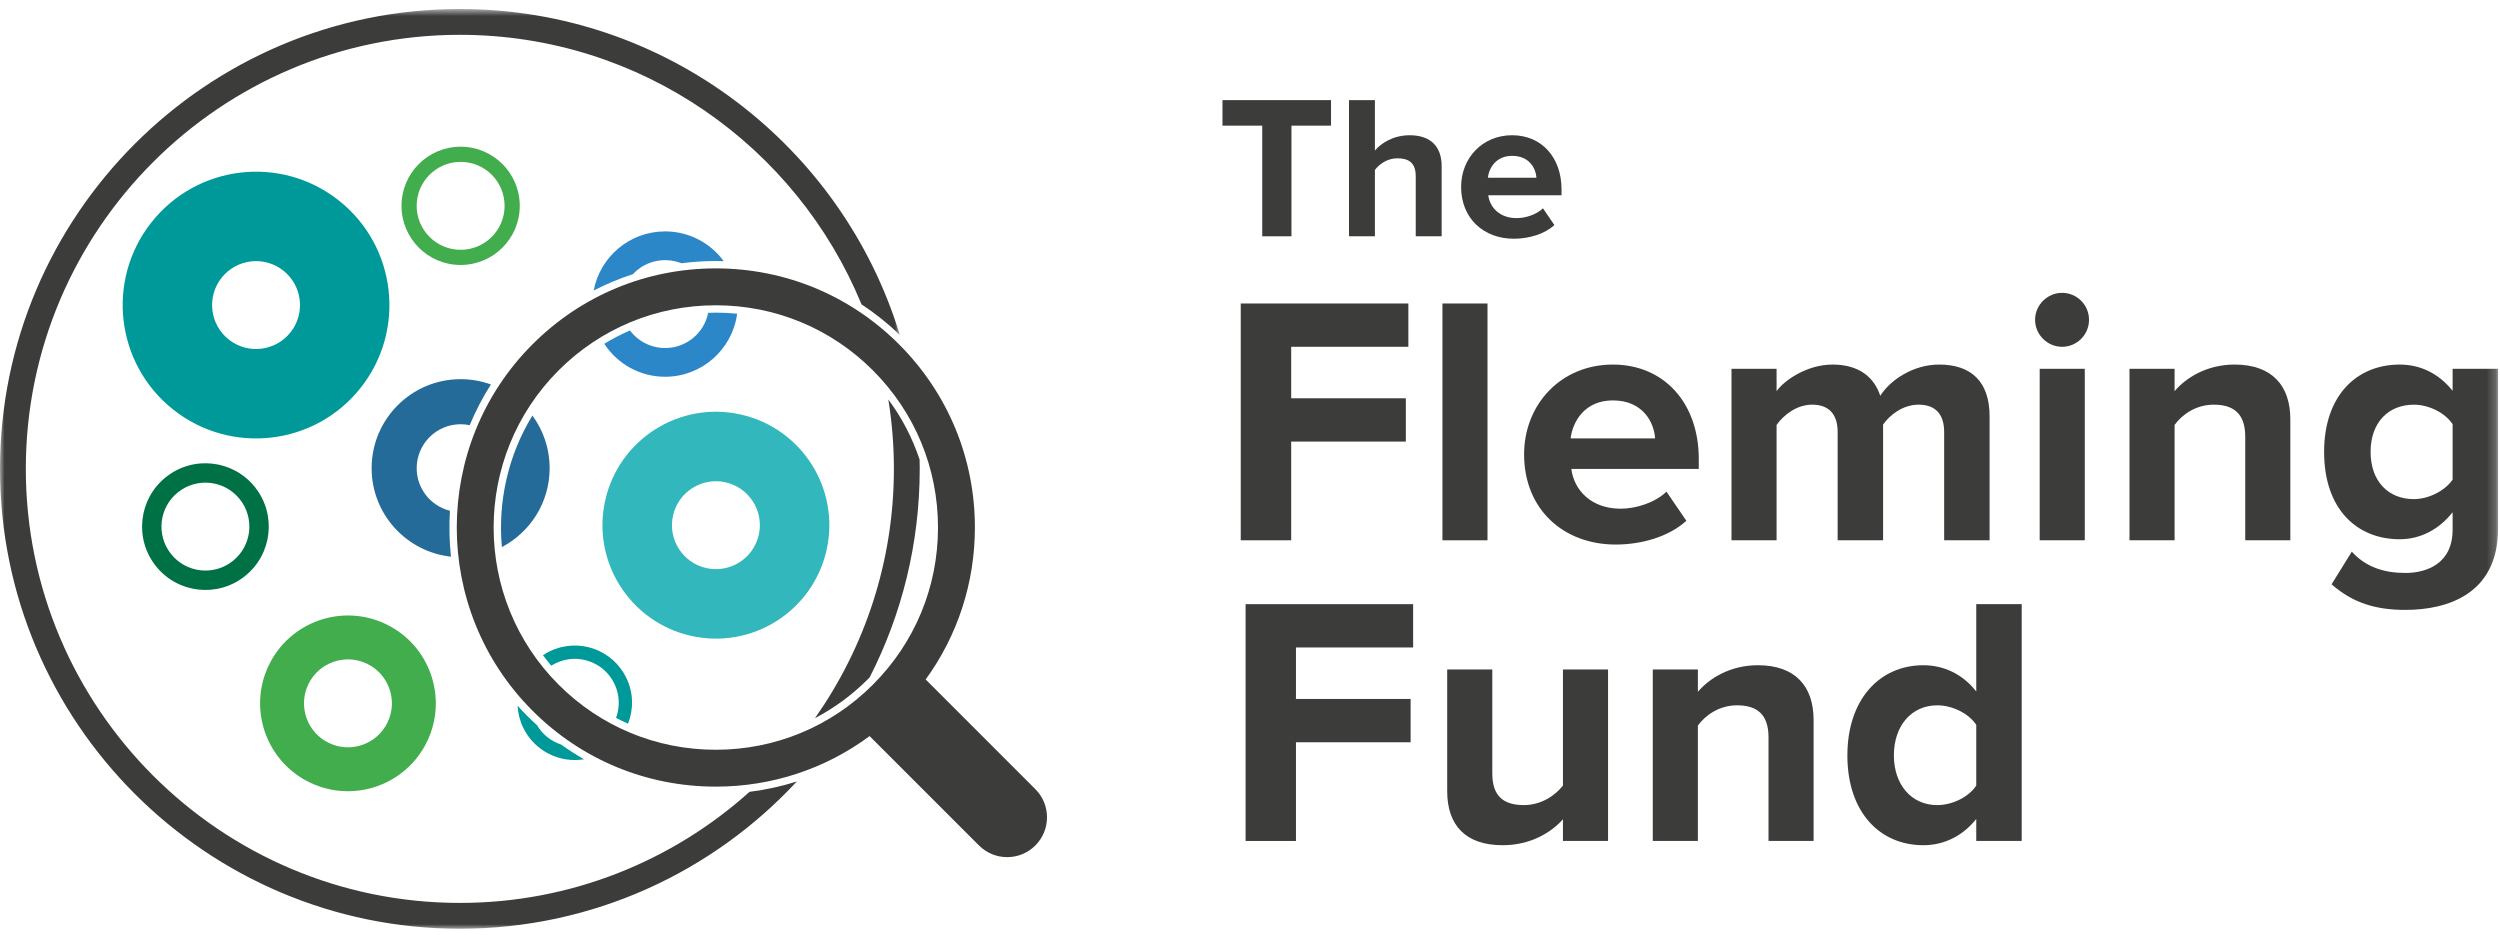 <?xml version="1.0" standalone="no"?>
<!DOCTYPE svg PUBLIC "-//W3C//DTD SVG 1.1//EN" "http://www.w3.org/Graphics/SVG/1.1/DTD/svg11.dtd">
<svg xmlns="http://www.w3.org/2000/svg" xmlns:xlink="http://www.w3.org/1999/xlink" width="278" height="104" version="1.1" viewBox="0 0 278 104">
 <defs>
  <polygon id="path-1" points="0 0.724 100.06 0.724 100.06 103 0 103"/>
  <polygon id="path-3" points="0 103.28 277.78 103.28 277.78 1 0 1"/>
 </defs>
 <g id="Core-/-logo" fill="none" fill-rule="evenodd">
  <path d="m28.348 54.164c-2.427-3.04-6.859-3.538-9.899-1.109-3.041 2.426-3.539 6.858-1.112 9.899s6.861 3.537 9.901 1.109c3.041-2.426 3.537-6.858 1.11-9.899m-2.456 8.215c-2.109 1.684-5.184 1.339-6.87-0.77-1.683-2.11-1.338-5.185 0.771-6.869 2.111-1.685 5.186-1.34 6.869 0.769 1.684 2.111 1.34 5.185-0.77 6.87" fill="#007145"/>
  <path d="m51.223 16.314c-3.632 0-6.576 2.943-6.576 6.575s2.944 6.575 6.576 6.575c3.631 0 6.575-2.943 6.575-6.575s-2.944-6.575-6.575-6.575m0 11.464c-2.7 0-4.889-2.189-4.889-4.889s2.189-4.888 4.889-4.888 4.888 2.188 4.888 4.888-2.188 4.889-4.888 4.889" fill="#41AD4C"/>
  <path d="m42.913 69.403c-4.866-2.332-10.7-0.276-13.03 4.589-2.332 4.864-0.277 10.698 4.588 13.03s10.699 0.277 13.031-4.59c2.33-4.864 0.277-10.697-4.589-13.029m0.187 10.921c-1.167 2.435-4.085 3.462-6.52 2.297-2.435-1.166-3.463-4.086-2.296-6.52 1.167-2.435 4.086-3.463 6.52-2.298 2.434 1.167 3.463 4.087 2.296 6.521" fill="#41AD4C"/>
  <path d="m37.685 22.301c-6.42-5.087-15.747-4.008-20.834 2.411s-4.009 15.746 2.411 20.835c6.418 5.087 15.745 4.009 20.834-2.411 5.088-6.419 4.007-15.747-2.411-20.835m-5.381 14.658c-1.677 2.116-4.752 2.472-6.868 0.795-2.114-1.676-2.47-4.751-0.793-6.867 1.677-2.114 4.75-2.47 6.866-0.793 2.115 1.677 2.472 4.75 0.795 6.865" fill="#099"/>
  <path d="m115.13 87.752c-3e-3 -4e-3 -7e-3 -7e-3 -0.01-9e-3l-12.185-12.186c3.55-4.885 5.473-10.743 5.473-16.899 0-7.695-2.998-14.93-8.441-20.374-5.441-5.441-12.677-8.439-20.375-8.439-7.695 0-14.933 2.998-20.374 8.439-11.235 11.236-11.235 29.515 0 40.75 5.441 5.443 12.679 8.44 20.374 8.44 6.244 0 12.184-1.973 17.108-5.621l12.156 12.155c3e-3 1e-3 6e-3 5e-3 0.01 9e-3 1.73 1.729 4.534 1.729 6.264 0 1.73-1.731 1.73-4.535 0-6.265m-53.012-11.618c-9.634-9.637-9.634-25.313 0-34.949 4.668-4.667 10.873-7.238 17.474-7.238 6.602 0 12.808 2.571 17.475 7.238 4.668 4.669 7.239 10.874 7.239 17.473 0 6.602-2.571 12.807-7.239 17.476-4.667 4.667-10.873 7.238-17.475 7.238-6.601 0-12.806-2.571-17.474-7.238" fill="#3C3C3B"/>
  <g transform="translate(0 .276)">
   <mask id="mask-2" fill="white">
    <use xlink:href="#path-1"/>
   </mask>
   <path d="m83.348 87.775c-8.55 7.677-19.844 12.353-32.21 12.353-26.613 0-48.267-21.653-48.267-48.265 0-26.615 21.654-48.267 48.267-48.267 20.143 0 37.439 12.404 44.663 29.973 1.507 0.989 2.931 2.126 4.258 3.398-6.392-20.955-25.903-36.243-48.921-36.243-28.198 0-51.138 22.941-51.138 51.139 0 28.196 22.94 51.138 51.138 51.138 14.788 0 28.126-6.314 37.472-16.38-1.706 0.542-3.464 0.927-5.262 1.154" fill="#3C3C3B" mask="url(#mask-2)"/>
  </g>
  <path d="m102.26 51.107c-0.793-2.387-1.958-4.642-3.478-6.681 0.406 2.512 0.619 5.087 0.619 7.711 0 10.308-3.25 19.87-8.774 27.719 2.131-1.114 4.105-2.555 5.855-4.304 0.079-0.079 0.155-0.164 0.233-0.244 3.552-6.961 5.559-14.836 5.559-23.171 0-0.343-7e-3 -0.688-0.014-1.03" fill="#3C3C3B"/>
  <path d="m73.96 41.896c4.1 0 7.486-3.055 8.01-7.013-0.786-0.078-1.58-0.117-2.38-0.117-0.282 0-0.56 0.012-0.84 0.021-0.22 1.086-0.806 2.101-1.739 2.846-2.111 1.686-5.186 1.34-6.869-0.768-0.032-0.04-0.057-0.082-0.087-0.12-0.985 0.428-1.943 0.922-2.864 1.483 1.443 2.207 3.934 3.668 6.769 3.668" fill="#2B87C8"/>
  <path d="m70.394 30.48c0.159-0.172 0.329-0.336 0.517-0.486 1.421-1.134 3.277-1.343 4.854-0.719 1.258-0.161 2.534-0.251 3.825-0.251 0.299 0 0.596 0.013 0.894 0.02-1.469-2.007-3.844-3.313-6.524-3.313-3.948 0-7.234 2.832-7.941 6.574 1.407-0.726 2.87-1.337 4.375-1.825" fill="#2B87C8"/>
  <path d="m61.121 52.062c0-2.191-0.714-4.214-1.918-5.854-2.716 4.447-3.849 9.593-3.394 14.625 3.157-1.655 5.312-4.959 5.312-8.771" fill="#256B99"/>
  <path d="m50.033 56.798c-2.123-0.532-3.697-2.447-3.697-4.735 0-2.699 2.188-4.887 4.886-4.887 0.346 0 0.683 0.036 1.008 0.103 0.648-1.559 1.435-3.073 2.36-4.525-1.052-0.381-2.185-0.59-3.368-0.59-5.465 0-9.897 4.433-9.897 9.899 0 5.103 3.865 9.304 8.826 9.839-0.185-1.695-0.223-3.403-0.118-5.104" fill="#256B99"/>
  <path d="m69.838 80.476c0.626-1.594 0.617-3.431-0.188-5.096-1.53-3.165-5.336-4.491-8.503-2.961-0.27 0.131-0.522 0.286-0.766 0.447 0.292 0.395 0.602 0.779 0.921 1.159 0.156-0.099 0.319-0.192 0.49-0.273 2.43-1.175 5.351-0.158 6.526 2.273 0.601 1.239 0.626 2.608 0.187 3.806 0.437 0.23 0.882 0.443 1.333 0.645" fill="#099"/>
  <path d="m62.391 82.792c-1.092-0.359-2.055-1.099-2.676-2.148-0.366-0.333-0.727-0.676-1.082-1.031-0.369-0.369-0.729-0.748-1.075-1.133 0.041 0.824 0.246 1.654 0.627 2.444 1.257 2.601 4.054 3.957 6.768 3.509-0.88-0.501-1.734-1.047-2.562-1.641" fill="#099"/>
  <g fill="#3C3C3B">
   <polygon points="140.36 13.972 135.94 13.972 135.94 11.133 148.01 11.133 148.01 13.972 143.61 13.972 143.61 26.276 140.36 26.276"/>
   <path d="m157.43 19.602c0-1.521-0.795-1.998-2.043-1.998-1.112 0-1.999 0.636-2.498 1.294v7.378h-2.881v-15.141h2.881v5.606c0.705-0.84 2.067-1.702 3.86-1.702 2.406 0 3.564 1.316 3.564 3.452v7.785h-2.883v-6.674z"/>
   <path d="m168.15 15.038c3.269 0 5.493 2.451 5.493 6.038v0.637h-8.148c0.181 1.384 1.293 2.542 3.154 2.542 1.022 0 2.225-0.409 2.928-1.091l1.271 1.862c-1.089 0.999-2.814 1.521-4.517 1.521-3.336 0-5.856-2.247-5.856-5.765 0-3.179 2.339-5.744 5.675-5.744m-2.702 4.723h5.404c-0.07-1.044-0.796-2.43-2.702-2.43-1.793 0-2.565 1.339-2.702 2.43"/>
   <polygon points="137.97 33.748 156.61 33.748 156.61 38.563 143.58 38.563 143.58 44.289 156.33 44.289 156.33 49.104 143.58 49.104 143.58 60.081 137.97 60.081"/>
  </g>
  <mask id="mask-4" fill="white">
   <use xlink:href="#path-3"/>
  </mask>
  <g fill="#3C3C3B">
   <polygon points="160.4 60.081 165.41 60.081 165.41 33.748 160.4 33.748" mask="url(#mask-4)"/>
   <path d="m179.35 40.539c5.685 0 9.554 4.264 9.554 10.501v1.106h-14.173c0.315 2.408 2.25 4.421 5.486 4.421 1.778 0 3.871-0.71 5.094-1.895l2.211 3.237c-1.896 1.737-4.895 2.645-7.856 2.645-5.804 0-10.187-3.909-10.187-10.028 0-5.526 4.068-9.987 9.871-9.987m-4.699 8.212h9.397c-0.119-1.816-1.381-4.225-4.698-4.225-3.119 0-4.462 2.328-4.699 4.225" mask="url(#mask-4)"/>
   <path d="m216.19 48.04c0-1.777-0.79-3.041-2.842-3.041-1.777 0-3.238 1.186-3.948 2.211v12.871h-5.054v-12.041c0-1.777-0.79-3.041-2.842-3.041-1.737 0-3.198 1.186-3.948 2.251v12.831h-5.014v-19.068h5.014v2.486c0.79-1.145 3.315-2.96 6.237-2.96 2.803 0 4.58 1.302 5.291 3.473 1.104-1.737 3.631-3.473 6.553-3.473 3.514 0 5.605 1.855 5.605 5.764v13.778h-5.052v-12.041z" mask="url(#mask-4)"/>
   <path d="m226.3 35.564c0-1.658 1.381-3.001 3-3.001 1.658 0 3 1.343 3 3.001 0 1.657-1.342 3.001-3 3.001-1.619 0-3-1.344-3-3.001zm0.513 24.515h5.015v-19.067h-5.015v19.067z" mask="url(#mask-4)"/>
   <path d="m249.67 48.553c0-2.645-1.381-3.554-3.514-3.554-1.974 0-3.512 1.107-4.342 2.25v12.832h-5.015v-19.068h5.015v2.487c1.224-1.46 3.552-2.961 6.672-2.961 4.184 0 6.199 2.368 6.199 6.079v13.463h-5.015v-11.528z" mask="url(#mask-4)"/>
   <path d="m261.52 61.344c1.54 1.698 3.554 2.368 5.961 2.368 2.409 0 5.25-1.064 5.25-4.815v-1.935c-1.5 1.895-3.552 3.001-5.882 3.001-4.776 0-8.408-3.356-8.408-9.713 0-6.236 3.592-9.711 8.408-9.711 2.29 0 4.344 0.988 5.882 2.921v-2.447h5.055v17.765c0 7.264-5.606 9.042-10.305 9.042-3.277 0-5.804-0.75-8.211-2.844l2.25-3.632zm11.211-14.172c-0.828-1.264-2.645-2.171-4.302-2.171-2.844 0-4.818 1.974-4.818 5.249 0 3.278 1.974 5.252 4.818 5.252 1.657 0 3.474-0.947 4.302-2.172v-6.158z" mask="url(#mask-4)"/>
   <polygon points="138.51 67.183 157.14 67.183 157.14 71.998 144.11 71.998 144.11 77.723 156.86 77.723 156.86 82.54 144.11 82.54 144.11 93.516 138.51 93.516" mask="url(#mask-4)"/>
   <path d="m173.8 91.106c-1.303 1.461-3.592 2.882-6.712 2.882-4.184 0-6.159-2.289-6.159-6v-13.542h5.015v11.568c0 2.645 1.381 3.512 3.514 3.512 1.934 0 3.473-1.065 4.342-2.171v-12.909h5.015v19.068h-5.015v-2.408z" mask="url(#mask-4)"/>
   <path d="m196.66 81.987c0-2.646-1.381-3.555-3.514-3.555-1.974 0-3.512 1.107-4.342 2.251v12.831h-5.015v-19.067h5.015v2.487c1.224-1.461 3.552-2.961 6.672-2.961 4.185 0 6.197 2.368 6.197 6.079v13.462h-5.013v-11.527z" mask="url(#mask-4)"/>
   <path d="m219.76 91.067c-1.5 1.895-3.592 2.921-5.882 2.921-4.816 0-8.449-3.632-8.449-9.987 0-6.239 3.593-10.028 8.449-10.028 2.251 0 4.382 0.987 5.882 2.921v-9.713h5.053v26.333h-5.053v-2.447zm0-10.462c-0.83-1.264-2.645-2.173-4.342-2.173-2.844 0-4.818 2.251-4.818 5.569 0 3.275 1.974 5.526 4.818 5.526 1.697 0 3.512-0.908 4.342-2.172v-6.75z" mask="url(#mask-4)"/>
  </g>
  <path d="m82.403 46.101c-6.793-1.543-13.55 2.713-15.094 9.506s2.712 13.55 9.505 15.094c6.794 1.544 13.55-2.712 15.094-9.506 1.544-6.793-2.712-13.55-9.505-15.094m1.972 13.383c-0.598 2.633-3.217 4.282-5.849 3.683-2.633-0.597-4.282-3.216-3.684-5.849s3.217-4.281 5.85-3.684c2.632 0.599 4.281 3.217 3.683 5.85" fill="#31B7BC" mask="url(#mask-4)"/>
 </g>
</svg>